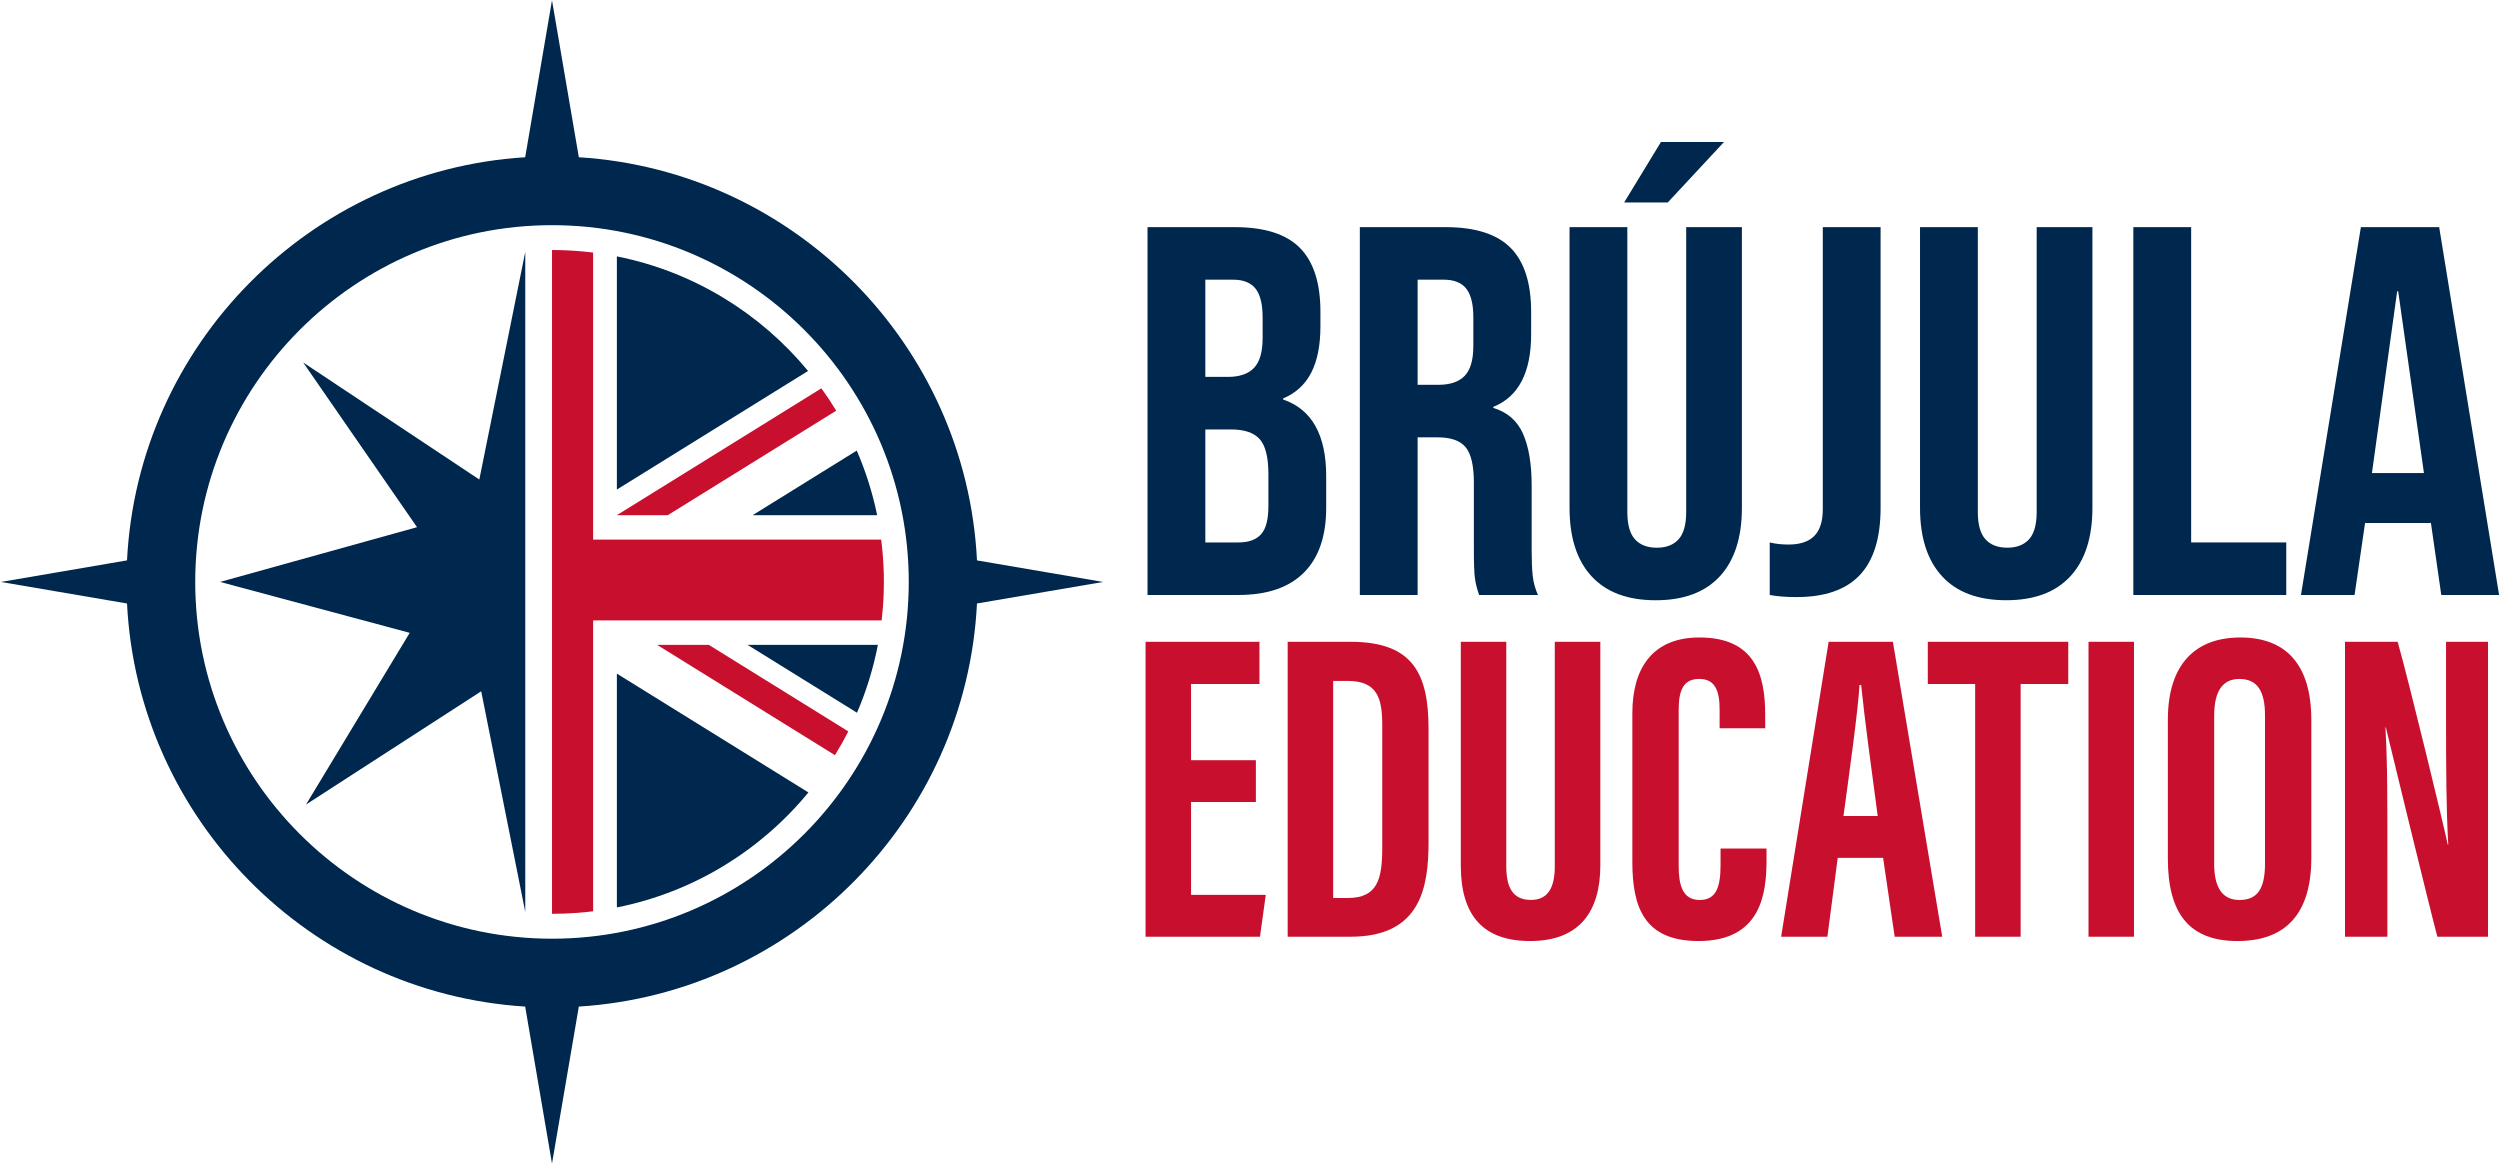 <svg width="1190" height="554" viewBox="0 0 1190 554" fill="none" xmlns="http://www.w3.org/2000/svg">
<path d="M465.05 266.74C459.9 164.03 377.89 81.25 275.52 74.85L262.75 0.13L249.99 74.85C147.61 81.25 65.61 164.03 60.46 266.74L0.43 277.01L60.46 287.26C65.61 389.96 147.6 472.73 249.98 479.13L262.75 553.86L275.52 479.13C377.89 472.73 459.9 389.96 465.04 287.26L525.07 277.01L465.04 266.75L465.05 266.74ZM262.76 446.82C169.11 446.82 92.93 370.64 92.93 277.01C92.93 183.38 169.11 107.18 262.76 107.18C356.41 107.18 432.57 183.36 432.57 277.01C432.57 370.66 356.39 446.82 262.76 446.82Z" fill="#00274D"/>
<path d="M144.31 172.54L198.5 250.94L104.76 277L195.02 301.23L145.66 382.96L229.05 329.05L250.03 434.11V119.87L228.16 228.26L144.31 172.54Z" fill="#00274D"/>
<path d="M293.63 122.05V233.03L384.63 176.58C361.88 149.01 329.98 129.27 293.63 122.04V122.05Z" fill="#00274D"/>
<path d="M358.27 245.22H417.52C415.33 234.54 412.05 224.26 407.82 214.48L390.65 225.13L358.26 245.22H358.27Z" fill="#00274D"/>
<path d="M355.83 306.95L370.61 316.12L407.93 339.26C412.35 329 415.7 318.18 417.87 306.95H355.83Z" fill="#00274D"/>
<path d="M293.63 431.94C330.07 424.69 362.04 404.87 384.8 377.2L293.63 320.65V431.94Z" fill="#00274D"/>
<path d="M282.33 120.22C280.75 120.02 279.17 119.86 277.58 119.71C272.7 119.26 267.76 119.01 262.76 119.01V434.98C266.97 434.98 271.14 434.81 275.26 434.49C277.63 434.3 279.99 434.06 282.33 433.77V295.32H419.67C420.18 290.9 420.52 286.43 420.65 281.91C420.7 280.28 420.73 278.64 420.73 276.99C420.73 275.66 420.71 274.33 420.68 273C420.54 267.54 420.13 262.16 419.45 256.85H282.32V120.21L282.33 120.22Z" fill="#C8102E"/>
<path d="M317.86 245.22L398.04 195.49C395.83 191.83 393.48 188.28 390.98 184.84L293.62 245.23H317.85L317.86 245.22Z" fill="#C8102E"/>
<path d="M312.77 306.95L397.44 359.47C399.71 355.79 401.83 352.02 403.79 348.14L337.39 306.95H312.77Z" fill="#C8102E"/>
<path d="M620.64 272.58C627.73 265.49 631.27 255.2 631.27 241.69V226.68C631.27 207.01 624.43 194.83 610.76 190.16V189.66C616.76 187.16 621.22 183.07 624.14 177.4C627.06 171.73 628.52 164.39 628.52 155.39V148.39C628.52 134.72 625.27 124.59 618.76 118C612.26 111.42 601.92 108.12 587.74 108.12H546.22V283.21H589.49C603.16 283.21 613.54 279.67 620.63 272.58H620.64ZM573.74 133.13H587C591.83 133.13 595.38 134.55 597.63 137.38C599.88 140.22 601.01 144.8 601.01 151.14V160.89C601.01 167.56 599.63 172.31 596.88 175.15C594.13 177.99 590 179.4 584.5 179.4H573.74V133.12V133.13ZM573.74 204.42H586C592.34 204.42 596.88 205.96 599.63 209.05C602.38 212.14 603.76 217.68 603.76 225.68V240.94C603.76 247.28 602.59 251.74 600.26 254.32C597.92 256.91 594.34 258.2 589.5 258.2H573.74V204.42Z" fill="#00274D"/>
<path d="M697.68 212.93C700.26 216.1 701.56 221.68 701.56 229.69V261.71C701.56 268.21 701.72 272.72 702.06 275.22C702.39 277.72 703.06 280.39 704.06 283.22H732.07C730.73 280.22 729.9 277.18 729.57 274.09C729.23 271.01 729.07 266.96 729.07 261.96V231.19C729.07 220.85 727.69 212.6 724.94 206.43C722.19 200.26 717.47 196.17 710.81 194.17V193.67C722.82 188.84 728.82 177.33 728.82 159.15V148.39C728.82 134.72 725.57 124.59 719.07 118C712.57 111.42 702.23 108.12 688.05 108.12H647.28V283.21H674.79V208.17H684.3C690.64 208.17 695.09 209.76 697.68 212.92V212.93ZM674.79 183.16V133.13H687.3C692.13 133.13 695.68 134.55 697.93 137.38C700.18 140.22 701.31 144.8 701.31 151.14V164.65C701.31 171.32 699.93 176.07 697.18 178.91C694.43 181.75 690.3 183.16 684.8 183.16H674.79Z" fill="#00274D"/>
<path d="M820.62 67.6H790.61L773.1 96.37H793.86L820.62 67.6Z" fill="#00274D"/>
<path d="M788.11 285.72C801.45 285.72 811.62 281.93 818.63 274.34C825.63 266.75 829.14 255.87 829.14 241.7V108.13H802.63V243.7C802.63 249.7 801.42 254.04 799 256.71C796.58 259.38 793.12 260.71 788.62 260.71C784.12 260.71 780.66 259.38 778.24 256.71C775.82 254.04 774.61 249.71 774.61 243.7V108.13H747.1V241.7C747.1 255.88 750.6 266.76 757.61 274.34C764.61 281.93 774.78 285.72 788.13 285.72H788.11Z" fill="#00274D"/>
<path d="M885.28 273.71C891.87 266.71 895.16 256.04 895.16 241.69V108.12H867.65V242.44C867.65 248.11 866.31 252.32 863.65 255.07C860.98 257.82 856.9 259.2 851.39 259.2C848.05 259.2 845.05 258.87 842.39 258.2V283.21C845.89 283.87 850.14 284.21 855.15 284.21C868.66 284.21 878.7 280.71 885.29 273.7L885.28 273.71Z" fill="#00274D"/>
<path d="M995.97 108.12H969.46V243.69C969.46 249.69 968.25 254.03 965.83 256.7C963.41 259.37 959.95 260.7 955.45 260.7C950.95 260.7 947.48 259.37 945.07 256.7C942.65 254.03 941.44 249.7 941.44 243.69V108.12H913.93V241.69C913.93 255.87 917.43 266.75 924.44 274.33C931.44 281.92 941.61 285.71 954.96 285.71C968.31 285.71 978.47 281.92 985.48 274.33C992.48 266.74 995.99 255.86 995.99 241.69V108.12H995.97Z" fill="#00274D"/>
<path d="M1088.26 258.2H1042.99V108.12H1015.47V283.22H1088.26V258.2Z" fill="#00274D"/>
<path d="M1125.78 248.95H1157.05V248.45L1162.05 283.22H1189.57L1161.05 108.13H1123.78L1095.26 283.22H1120.77L1125.77 248.95H1125.78ZM1141.04 138.64H1141.54L1153.8 225.19H1129.04L1141.05 138.64H1141.04Z" fill="#00274D"/>
<path d="M566.94 381.75H597.8V361.84H566.94V325.59H599.5V305.49H545.29V445.88H599.76L602.5 425.97H566.94V381.75Z" fill="#C8102E"/>
<path d="M642.96 305.49H612.93V445.88H642.92C676.3 445.88 679.99 422.27 679.99 400.81V346.98C679.99 320.93 672.75 305.5 642.97 305.5L642.96 305.49ZM657.94 403.75C657.94 418.28 655.76 427.45 641.53 427.45H634.59V324.11H641.4C655.67 324.11 657.95 332.36 657.95 345.27V403.75H657.94Z" fill="#C8102E"/>
<path d="M740.08 412.3C740.08 421.81 737.31 428.36 728.72 428.36C720.13 428.36 716.99 422.53 716.99 412.27V305.49H695.34V411.93C695.34 435.86 706.02 447.93 728.33 447.93C751.75 447.93 761.76 434.01 761.76 411.86V305.5H740.08V412.31V412.3Z" fill="#C8102E"/>
<path d="M818.98 411.76C818.98 422.21 816.9 428.39 809.09 428.39C800.87 428.39 799.05 421.27 799.05 412.11V337.88C799.05 328.27 801.44 323.17 808.83 323.17C816.22 323.17 818.54 328.48 818.54 337.81V346.64H840.24V340.35C840.24 320.9 835.21 303.44 808.88 303.44C786.83 303.44 777 317.81 777 339.47V410.26C777 431.68 782.51 447.93 808.51 447.93C838.2 447.93 840.87 425.43 840.87 409.38V403.91H818.98V411.76Z" fill="#C8102E"/>
<path d="M870.43 305.49L847.82 445.88H869.84L874.76 408.33H896.35L901.87 445.88H924.5L901.02 305.49H870.43ZM877.5 388.41C880.3 367.69 884.52 337.63 885.12 326.06H885.91C887.52 341.93 890.58 364.56 893.79 388.41H877.49H877.5Z" fill="#C8102E"/>
<path d="M917.63 325.59H940.17V445.88H961.82V325.59H984.49V305.49H917.63V325.59Z" fill="#C8102E"/>
<path d="M1015.78 305.49H994.13V445.88H1015.78V305.49Z" fill="#C8102E"/>
<path d="M1066.36 303.44C1045.44 303.44 1031.9 315.71 1031.9 342.59V408.68C1031.9 434.89 1042.17 447.93 1064.99 447.93C1087.81 447.93 1100.19 435.21 1100.19 408.31V342.75C1100.19 315.74 1087.65 303.44 1066.36 303.44ZM1078.15 410.93C1078.15 423.28 1074.39 428.39 1065.97 428.39C1058.16 428.39 1053.95 422.91 1053.95 411.25V340.64C1053.95 328.76 1058.14 323.18 1065.94 323.18C1074.72 323.18 1078.14 329.34 1078.14 340.48V410.94L1078.15 410.93Z" fill="#C8102E"/>
<path d="M1164.32 341.95C1164.32 365.02 1164.37 384.77 1165.37 402.04H1165.13C1163.64 394.6 1146.89 325.31 1141.29 305.5H1116.22V445.89H1136.39V407.5C1136.39 382.26 1136.47 363.23 1135.45 346.23H1135.66C1137.06 352.13 1155.75 429.12 1160.18 445.89H1184.3V305.5H1164.31V341.96L1164.32 341.95Z" fill="#C8102E"/>
</svg>
